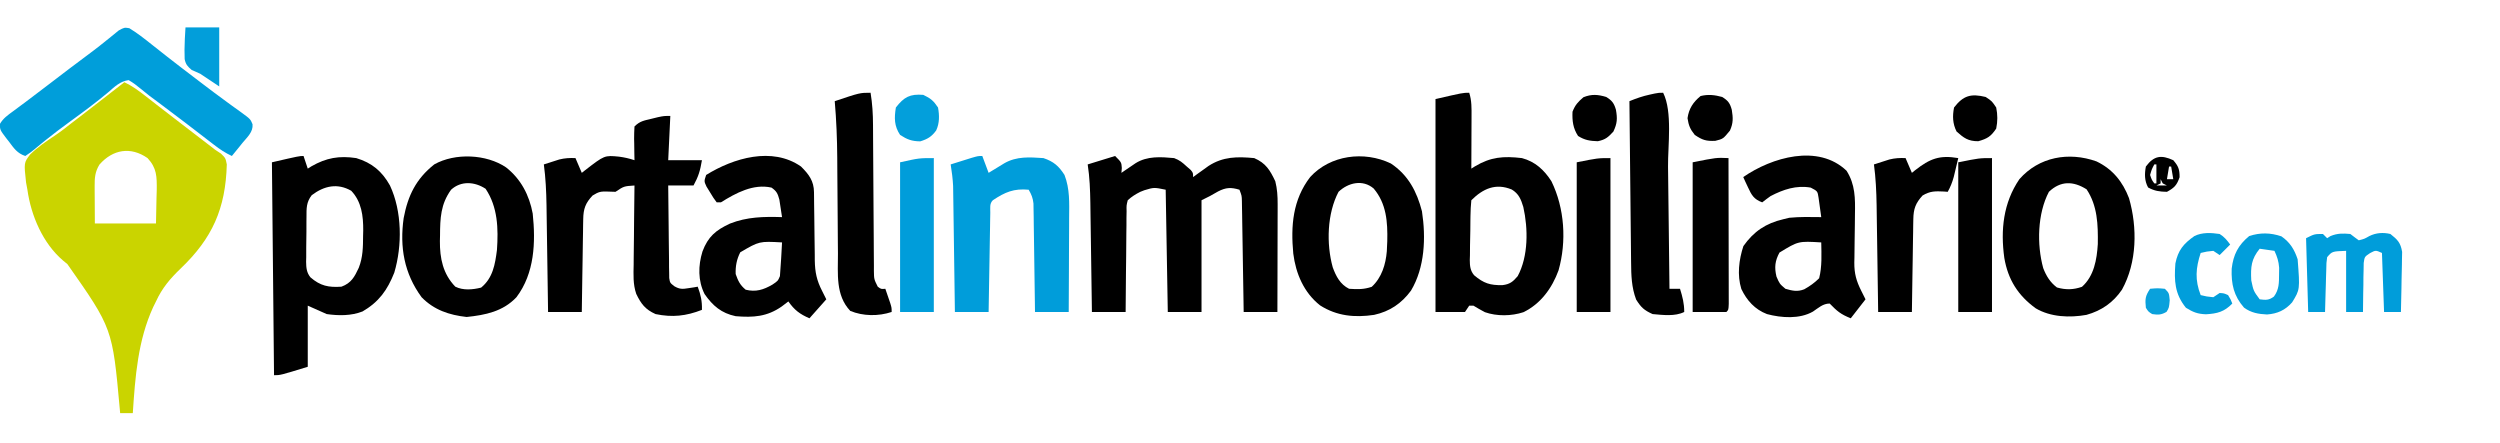 <?xml version="1.0" encoding="UTF-8"?>
<svg version="1.1" xmlns="http://www.w3.org/2000/svg" width="1186" height="210">
<path d="M0 0 C3.672 1.755 6.749 3.994 9.938 6.5 C11.103 7.406 12.268 8.313 13.434 9.219 C14.026 9.682 14.619 10.144 15.23 10.621 C17.976 12.761 20.739 14.88 23.5 17 C24.573 17.825 25.646 18.651 26.719 19.477 C28.989 21.223 31.26 22.967 33.531 24.711 C34.402 25.38 34.402 25.38 35.291 26.062 C36.902 27.3 38.514 28.537 40.125 29.773 C41.074 30.508 42.023 31.243 43 32 C43.938 32.623 44.877 33.245 45.844 33.887 C48 36 48 36 48.594 38.996 C48.022 60.002 41.707 74.052 26.73 88.362 C21.744 93.145 17.891 97.659 15 104 C14.568 104.871 14.136 105.743 13.691 106.641 C6.389 122.503 5.131 139.805 4 157 C2.02 157 0.04 157 -2 157 C-2.065 156.282 -2.129 155.563 -2.196 154.823 C-5.645 116.762 -5.645 116.762 -27.039 86.285 C-27.707 85.737 -28.375 85.189 -29.062 84.625 C-38.655 76.465 -44.28 63.318 -46 51 C-46.213 49.853 -46.425 48.705 -46.645 47.523 C-47.66 38.203 -47.66 38.203 -44.729 34.312 C-41.192 30.831 -37.136 28.08 -33.009 25.348 C-30.119 23.409 -27.423 21.277 -24.688 19.125 C-23.656 18.336 -22.625 17.547 -21.562 16.734 C-17.085 13.306 -12.638 9.839 -8.188 6.375 C-6.975 5.432 -6.975 5.432 -5.739 4.469 C-3.826 2.98 -1.913 1.49 0 0 Z M-11.812 39.062 C-13.938 42.531 -14.12 45.353 -14.098 49.324 C-14.095 50.251 -14.093 51.177 -14.09 52.132 C-14.081 53.305 -14.072 54.478 -14.062 55.688 C-14.042 59.421 -14.021 63.154 -14 67 C-4.43 67 5.14 67 15 67 C15.082 62.999 15.165 58.998 15.25 54.875 C15.305 52.999 15.305 52.999 15.36 51.085 C15.423 44.765 15.397 40.724 11 36 C2.994 30.415 -5.477 31.854 -11.812 39.062 Z " fill="#CAD400" transform="translate(59,39)"/>
<path d="M0 0 C3 3 3 3 3.188 5.688 C3.095 6.832 3.095 6.832 3 8 C3.615 7.578 4.23 7.157 4.863 6.723 C5.672 6.175 6.48 5.627 7.312 5.062 C8.113 4.517 8.914 3.972 9.738 3.41 C15.287 -0.049 21.677 0.424 28 1 C30.673 2.013 31.846 3.016 34 5 C34.928 5.804 34.928 5.804 35.875 6.625 C37 8 37 8 37 10 C37.664 9.518 38.328 9.036 39.012 8.539 C39.895 7.907 40.778 7.276 41.688 6.625 C42.558 5.999 43.428 5.372 44.324 4.727 C51.256 0.254 57.915 0.249 66 1 C71.508 3.374 73.516 6.756 76 12 C76.925 15.648 77.122 19.044 77.114 22.8 C77.113 24.511 77.113 24.511 77.113 26.257 C77.108 27.478 77.103 28.699 77.098 29.957 C77.096 31.215 77.095 32.473 77.093 33.769 C77.089 37.102 77.08 40.434 77.069 43.766 C77.058 47.172 77.054 50.577 77.049 53.982 C77.038 60.655 77.021 67.327 77 74 C71.72 74 66.44 74 61 74 C60.975 72.35 60.95 70.699 60.924 68.999 C60.83 62.888 60.73 56.777 60.628 50.666 C60.584 48.019 60.543 45.372 60.503 42.725 C60.445 38.925 60.381 35.124 60.316 31.324 C60.3 30.137 60.283 28.949 60.266 27.726 C60.236 26.074 60.236 26.074 60.205 24.389 C60.182 22.934 60.182 22.934 60.158 21.449 C60.095 18.862 60.095 18.862 59 16 C54.923 14.777 52.589 14.928 48.875 16.812 C47.579 17.534 46.287 18.263 45 19 C43.02 19.99 43.02 19.99 41 21 C41 38.49 41 55.98 41 74 C35.72 74 30.44 74 25 74 C24.505 45.29 24.505 45.29 24 16 C18.485 14.867 18.485 14.867 13.875 16.25 C13.233 16.503 12.591 16.755 11.93 17.016 C9.649 18.179 7.891 19.257 6 21 C5.384 23.429 5.384 23.429 5.454 26.206 C5.425 27.797 5.425 27.797 5.394 29.421 C5.393 30.564 5.392 31.708 5.391 32.887 C5.374 34.059 5.358 35.231 5.341 36.439 C5.292 40.188 5.271 43.938 5.25 47.688 C5.222 50.227 5.192 52.767 5.16 55.307 C5.086 61.538 5.037 67.769 5 74 C-0.28 74 -5.56 74 -11 74 C-11.025 72.164 -11.05 70.327 -11.076 68.436 C-11.16 62.345 -11.248 56.254 -11.339 50.163 C-11.394 46.473 -11.448 42.783 -11.497 39.093 C-11.545 35.527 -11.598 31.96 -11.653 28.394 C-11.683 26.383 -11.709 24.371 -11.734 22.359 C-11.834 16.16 -12.051 10.13 -13 4 C-8.71 2.68 -4.42 1.36 0 0 Z " fill="#000000" transform="translate(529,74)"/>
<path d="M0 0 C1.219 3.795 1.113 7.428 1.098 11.391 C1.096 12.095 1.095 12.8 1.093 13.526 C1.088 15.767 1.075 18.009 1.062 20.25 C1.057 21.773 1.053 23.297 1.049 24.82 C1.038 28.547 1.021 32.273 1 36 C1.562 35.646 2.124 35.291 2.703 34.926 C10.23 30.422 16.286 29.978 25 31 C31.239 32.637 35.572 36.629 39 42 C45.263 54.805 46.259 70.52 42.375 84.25 C39.315 92.655 33.929 100.127 25.711 104.109 C20.008 105.983 13.125 106.099 7.445 104.102 C5.589 103.143 3.788 102.08 2 101 C1.34 101 0.68 101 0 101 C-0.66 101.99 -1.32 102.98 -2 104 C-6.62 104 -11.24 104 -16 104 C-16 70.67 -16 37.34 -16 3 C-3 0 -3 0 0 0 Z M1 51 C0.751 53.522 0.624 55.93 0.594 58.457 C0.582 59.197 0.571 59.937 0.559 60.699 C0.54 62.267 0.527 63.835 0.52 65.403 C0.5 67.794 0.438 70.182 0.375 72.572 C0.362 74.096 0.351 75.62 0.344 77.145 C0.319 77.856 0.294 78.568 0.269 79.301 C0.294 82.134 0.451 84.345 2.31 86.563 C6.864 90.434 9.947 91.372 15.746 91.27 C19.267 90.849 20.722 89.68 23 87 C28.09 77.548 27.976 64.477 25.664 54.211 C24.572 50.575 23.493 47.897 20.172 45.902 C12.605 42.759 6.536 45.464 1 51 Z " fill="#000000" transform="translate(697,44)"/>
<path d="M0 0 C0.66 1.98 1.32 3.96 2 6 C2.571 5.639 3.142 5.278 3.73 4.906 C10.816 0.851 16.906 -0.212 25 1 C32.44 3.231 37.24 7.251 41 14 C46.748 26.266 46.878 42.463 43.047 55.348 C39.766 63.659 35.73 69.241 28 73.75 C22.644 75.867 16.625 75.803 11 75 C8.03 73.68 5.06 72.36 2 71 C2 80.57 2 90.14 2 100 C-11 104 -11 104 -14 104 C-14.33 70.67 -14.66 37.34 -15 3 C-2 0 -2 0 0 0 Z M3.901 18.576 C1.308 21.882 1.388 24.835 1.398 28.871 C1.39 29.63 1.381 30.39 1.372 31.172 C1.361 32.775 1.36 34.378 1.369 35.981 C1.375 38.427 1.328 40.869 1.277 43.314 C1.273 44.875 1.271 46.436 1.273 47.996 C1.255 48.723 1.237 49.451 1.218 50.2 C1.269 53.044 1.446 55.319 3.279 57.572 C8.001 61.656 11.89 62.421 18 62 C22.691 60.255 24.172 57.355 26.203 53.035 C28.188 47.966 28.217 43.194 28.25 37.812 C28.271 37 28.291 36.187 28.312 35.35 C28.357 28.435 27.534 21.667 22.625 16.5 C16.115 12.78 9.837 14.119 3.901 18.576 Z " fill="#000000" transform="translate(144,74)"/>
<path d="M0 0 C-0.33 6.93 -0.66 13.86 -1 21 C4.28 21 9.56 21 15 21 C14.167 25.999 13.345 28.718 11 33 C7.04 33 3.08 33 -1 33 C-0.956 39.497 -0.886 45.992 -0.792 52.489 C-0.764 54.699 -0.743 56.91 -0.729 59.12 C-0.708 62.296 -0.661 65.47 -0.609 68.645 C-0.608 69.635 -0.607 70.626 -0.606 71.647 C-0.586 72.567 -0.566 73.488 -0.546 74.437 C-0.537 75.247 -0.528 76.058 -0.519 76.893 C-0.16 79.172 -0.16 79.172 1.887 80.781 C4.506 82.292 5.798 82.165 8.75 81.688 C9.549 81.568 10.348 81.448 11.172 81.324 C12.077 81.164 12.077 81.164 13 81 C14.437 84.861 15.112 87.896 15 92 C7.482 94.944 0.948 95.654 -7 94 C-11.918 91.804 -13.918 89.09 -16.171 84.406 C-17.739 79.855 -17.486 75.264 -17.391 70.5 C-17.385 69.424 -17.379 68.347 -17.373 67.239 C-17.351 63.825 -17.301 60.413 -17.25 57 C-17.23 54.676 -17.212 52.352 -17.195 50.027 C-17.151 44.351 -17.085 38.676 -17 33 C-22.015 33.33 -22.015 33.33 -26 36 C-27.258 35.959 -28.516 35.917 -29.812 35.875 C-33.105 35.791 -33.915 35.948 -36.875 37.75 C-40.257 41.331 -41.243 44.053 -41.319 48.952 C-41.339 49.933 -41.359 50.914 -41.379 51.924 C-41.396 53.501 -41.396 53.501 -41.414 55.109 C-41.433 56.191 -41.453 57.273 -41.473 58.388 C-41.533 61.842 -41.579 65.296 -41.625 68.75 C-41.663 71.092 -41.702 73.435 -41.742 75.777 C-41.838 81.518 -41.922 87.259 -42 93 C-47.28 93 -52.56 93 -58 93 C-58.025 91.199 -58.05 89.399 -58.076 87.543 C-58.16 81.564 -58.248 75.585 -58.339 69.606 C-58.394 65.984 -58.448 62.363 -58.497 58.741 C-58.545 55.24 -58.598 51.738 -58.653 48.237 C-58.683 46.265 -58.709 44.292 -58.734 42.32 C-58.841 35.81 -59.141 29.456 -60 23 C-58.44 22.491 -56.877 21.993 -55.312 21.5 C-54.442 21.222 -53.572 20.943 -52.676 20.656 C-50.006 20.001 -47.736 19.882 -45 20 C-44.01 22.31 -43.02 24.62 -42 27 C-41.481 26.59 -40.961 26.18 -40.426 25.758 C-31.227 18.65 -31.227 18.65 -24.375 19.312 C-21.725 19.661 -19.555 20.148 -17 21 C-17.023 19.868 -17.046 18.736 -17.07 17.57 C-17.089 16.089 -17.107 14.607 -17.125 13.125 C-17.142 12.379 -17.159 11.632 -17.176 10.863 C-17.193 8.908 -17.103 6.953 -17 5 C-14.464 2.464 -12.531 2.207 -9.062 1.375 C-8.002 1.115 -6.941 0.854 -5.848 0.586 C-3 0 -3 0 0 0 Z " fill="#000000" transform="translate(318,55)"/>
<path d="M0 0 C3.73 3.702 6.112 6.854 6.158 12.155 C6.168 13.013 6.178 13.871 6.189 14.756 C6.196 15.686 6.203 16.616 6.211 17.574 C6.239 19.541 6.268 21.508 6.297 23.475 C6.338 26.577 6.375 29.68 6.401 32.783 C6.429 35.776 6.475 38.769 6.523 41.762 C6.527 42.682 6.53 43.602 6.533 44.55 C6.639 50.149 7.44 54.009 10 59 C10.66 60.32 11.32 61.64 12 63 C8.04 67.455 8.04 67.455 4 72 C-0.57 70.027 -3.135 68.078 -6 64 C-7.547 65.176 -7.547 65.176 -9.125 66.375 C-16.078 71.254 -22.66 71.701 -31 71 C-37.769 69.577 -41.841 66.084 -45.75 60.5 C-48.949 54.102 -48.811 47.043 -46.75 40.312 C-44.1 33.259 -40.448 30.206 -33.703 27.07 C-25.6 23.862 -17.625 23.733 -9 24 C-9.256 22.227 -9.53 20.457 -9.812 18.688 C-9.963 17.701 -10.114 16.715 -10.27 15.699 C-11.05 12.816 -11.569 11.696 -14 10 C-22.607 8.046 -30.923 12.577 -38 17 C-38.66 17 -39.32 17 -40 17 C-41.543 14.918 -41.543 14.918 -43.188 12.188 C-43.738 11.294 -44.288 10.401 -44.855 9.48 C-46 7 -46 7 -45 4 C-32.05 -4.027 -13.668 -9.535 0 0 Z M-28.812 40.688 C-30.529 44.03 -31.122 47.28 -31 51 C-29.851 54.266 -28.927 56.238 -26.25 58.438 C-21.448 59.638 -17.826 58.474 -13.625 56.062 C-10.956 54.267 -10.956 54.267 -10 52 C-9.768 49.287 -9.581 46.592 -9.438 43.875 C-9.394 43.121 -9.351 42.367 -9.307 41.59 C-9.201 39.727 -9.1 37.863 -9 36 C-19.773 35.406 -19.773 35.406 -28.812 40.688 Z " fill="#000000" transform="translate(380,79)"/>
<path d="M0 0 C4.154 6.507 4.132 13.195 3.992 20.652 C3.975 22.333 3.958 24.013 3.941 25.693 C3.91 28.318 3.875 30.942 3.829 33.566 C3.786 36.116 3.763 38.665 3.742 41.215 C3.724 41.991 3.705 42.767 3.686 43.567 C3.661 48.823 4.636 52.297 7 57 C7.66 58.32 8.32 59.64 9 61 C6.69 63.97 4.38 66.94 2 70 C-2.827 68.069 -4.51 66.584 -8 63 C-11.199 63 -13.326 65.071 -15.93 66.809 C-22.256 70.449 -30.9 69.833 -37.75 68 C-43.458 65.817 -47.308 61.559 -49.91 56.086 C-51.963 49.478 -51.054 42.225 -48.938 35.75 C-44.014 28.762 -38.27 24.947 -30 23 C-29.072 22.773 -28.144 22.546 -27.188 22.312 C-22.131 21.817 -17.076 21.926 -12 22 C-12.255 20.04 -12.529 18.082 -12.812 16.125 C-12.963 15.034 -13.114 13.944 -13.27 12.82 C-13.747 9.688 -13.747 9.688 -17 8 C-23.862 6.793 -29.942 8.872 -36 12 C-37.357 12.968 -38.698 13.96 -40 15 C-43.943 13.534 -45.018 11.627 -46.75 7.875 C-47.392 6.51 -47.392 6.51 -48.047 5.117 C-48.519 4.069 -48.519 4.069 -49 3 C-35.495 -6.349 -13.451 -12.866 0 0 Z M-31.812 38.812 C-33.956 42.761 -34.276 45.826 -33.25 50.188 C-31.762 53.652 -31.762 53.652 -29 56 C-25.736 56.941 -23.295 57.511 -20.059 56.234 C-17.403 54.749 -15.152 53.152 -13 51 C-11.574 45.437 -11.909 39.7 -12 34 C-22.845 33.354 -22.845 33.354 -31.812 38.812 Z " fill="#000000" transform="translate(876,81)"/>
<path d="M0 0 C7.031 5.51 11.035 13.18 12.645 21.926 C14.081 35.552 13.528 50.244 4.926 61.594 C-1.442 68.346 -9.745 70.042 -18.699 70.969 C-26.957 70.051 -34.184 67.648 -40.074 61.594 C-48.368 50.259 -50.509 37.827 -48.578 24.055 C-46.544 13.323 -42.71 5.48 -34.074 -1.406 C-24.218 -6.962 -9.319 -6.318 0 0 Z M-26.074 10.594 C-31.045 17.436 -31.276 24.124 -31.324 32.344 C-31.345 33.2 -31.365 34.056 -31.387 34.938 C-31.436 43.145 -29.95 50.528 -24.074 56.594 C-20.355 58.453 -15.789 58.023 -11.824 57.031 C-6.246 52.449 -5.205 46.024 -4.324 39.207 C-3.619 29.017 -3.902 18.851 -9.699 10.156 C-14.877 6.75 -21.359 6.282 -26.074 10.594 Z " fill="#000000" transform="translate(240.074,79.406)"/>
<path d="M0 0 C8.24 5.479 12.352 13.346 14.762 22.711 C16.67 35.21 16.139 49.296 9.555 60.324 C5.051 66.437 -0.525 70.189 -7.945 71.824 C-17.096 73.19 -25.614 72.411 -33.57 67.324 C-41.281 61.25 -45.088 52.238 -46.289 42.746 C-47.519 29.619 -46.572 17.222 -38.254 6.414 C-28.728 -3.996 -12.685 -6.086 0 0 Z M-24.82 13.449 C-30.238 23.724 -30.669 38.114 -27.57 49.262 C-26.013 53.542 -24.029 57.345 -19.82 59.449 C-15.81 59.712 -12.868 59.806 -9.07 58.512 C-4.357 54.191 -2.421 47.887 -1.91 41.605 C-1.866 40.538 -1.866 40.538 -1.82 39.449 C-1.78 38.593 -1.74 37.737 -1.699 36.855 C-1.482 27.762 -2.08 19.054 -8.148 11.879 C-13.348 7.432 -20.258 9.105 -24.82 13.449 Z " fill="#000000" transform="translate(659.82,77.551)"/>
<path d="M0 0 C7.665 3.671 12.432 9.605 15.438 17.438 C19.475 31.464 19.249 47.897 12.117 60.832 C7.948 66.972 2.388 70.825 -4.75 72.812 C-12.695 74.242 -21.722 73.887 -28.793 69.719 C-37.21 63.624 -41.975 56.086 -43.718 45.788 C-45.548 32.581 -44.224 19.684 -36.562 8.438 C-27.265 -2.142 -13.16 -4.683 0 0 Z M-22.562 14.438 C-27.994 24.738 -28.349 39.409 -25.258 50.641 C-23.806 54.394 -21.966 57.373 -18.75 59.812 C-14.578 61.005 -10.967 60.927 -6.875 59.5 C-1.133 54.379 0.176 46.585 0.641 39.211 C0.767 30.062 0.524 21.068 -4.688 13.25 C-10.99 9.276 -16.997 9.137 -22.562 14.438 Z " fill="#000000" transform="translate(994.562,76.562)"/>
<path d="M0 0 C3.781 2.311 7.196 4.978 10.652 7.746 C12.264 9.018 13.876 10.289 15.488 11.559 C16.331 12.224 17.174 12.889 18.042 13.574 C22.421 17.008 26.849 20.377 31.277 23.746 C32.152 24.414 33.027 25.083 33.929 25.771 C38.091 28.943 42.269 32.085 46.504 35.16 C47.249 35.705 47.995 36.25 48.763 36.812 C50.15 37.823 51.543 38.825 52.944 39.817 C57.436 43.099 57.436 43.099 58.462 45.572 C58.802 49.226 55.927 51.697 53.715 54.371 C53.233 54.973 52.752 55.575 52.256 56.195 C51.066 57.68 49.861 59.152 48.652 60.621 C45.534 59.182 42.948 57.442 40.23 55.348 C39.377 54.693 38.524 54.039 37.645 53.365 C36.74 52.666 35.835 51.966 34.902 51.246 C33.008 49.792 31.114 48.339 29.219 46.887 C28.279 46.165 27.34 45.444 26.372 44.701 C22.546 41.775 18.697 38.881 14.84 35.996 C14.226 35.537 13.612 35.077 12.979 34.604 C11.808 33.728 10.633 32.857 9.455 31.991 C8.142 30.993 6.862 29.951 5.604 28.884 C3.67 27.288 1.842 25.844 -0.348 24.621 C-4.399 25.205 -6.928 27.733 -9.973 30.371 C-15.831 35.289 -21.945 39.794 -28.129 44.292 C-32.007 47.124 -35.843 49.981 -39.578 53 C-40.219 53.518 -40.86 54.035 -41.52 54.569 C-42.711 55.54 -43.896 56.52 -45.072 57.509 C-46.66 58.805 -46.66 58.805 -49.348 60.621 C-53.219 59.331 -54.743 56.954 -57.098 53.809 C-57.522 53.274 -57.946 52.74 -58.383 52.189 C-61.317 48.304 -61.317 48.304 -61.441 45.5 C-59.815 42.705 -57.705 41.283 -55.098 39.371 C-53.916 38.493 -52.735 37.614 -51.555 36.734 C-50.562 36.003 -50.562 36.003 -49.549 35.256 C-46.185 32.757 -42.861 30.206 -39.532 27.659 C-32.073 21.954 -24.61 16.251 -17.059 10.668 C-15.047 9.149 -13.088 7.605 -11.137 6.012 C-10.597 5.581 -10.058 5.15 -9.502 4.707 C-8.005 3.509 -6.521 2.294 -5.039 1.078 C-2.348 -0.379 -2.348 -0.379 0 0 Z " fill="#009EDA" transform="translate(61.348,13.379)"/>
<path d="M0 0 C0.99 2.64 1.98 5.28 3 8 C4.031 7.368 4.031 7.368 5.082 6.723 C5.983 6.175 6.884 5.627 7.812 5.062 C8.706 4.517 9.599 3.972 10.52 3.41 C16.348 0.097 22.469 0.558 29 1 C33.783 2.594 36.299 4.755 39 9 C41.582 15.675 41.255 22.291 41.195 29.371 C41.192 30.649 41.19 31.926 41.187 33.242 C41.177 36.617 41.16 39.992 41.137 43.367 C41.117 46.82 41.108 50.272 41.098 53.725 C41.076 60.483 41.041 67.242 41 74 C35.72 74 30.44 74 25 74 C24.97 71.578 24.97 71.578 24.94 69.106 C24.864 63.12 24.775 57.134 24.683 51.148 C24.644 48.557 24.609 45.965 24.578 43.373 C24.533 39.65 24.475 35.926 24.414 32.203 C24.403 31.043 24.391 29.882 24.379 28.686 C24.359 27.606 24.339 26.525 24.319 25.411 C24.306 24.461 24.292 23.51 24.278 22.531 C23.991 19.915 23.328 18.251 22 16 C14.965 15.36 10.836 17.105 5 21 C3.347 22.653 3.833 24.61 3.795 26.887 C3.775 27.928 3.755 28.969 3.734 30.042 C3.709 31.74 3.709 31.74 3.684 33.473 C3.663 34.625 3.642 35.778 3.621 36.966 C3.555 40.665 3.496 44.364 3.438 48.062 C3.394 50.563 3.351 53.064 3.307 55.564 C3.199 61.71 3.098 67.855 3 74 C-2.28 74 -7.56 74 -13 74 C-13.025 72.128 -13.05 70.256 -13.076 68.328 C-13.16 62.125 -13.248 55.923 -13.339 49.72 C-13.394 45.962 -13.448 42.203 -13.497 38.445 C-13.545 34.814 -13.598 31.183 -13.653 27.552 C-13.673 26.17 -13.692 24.789 -13.709 23.407 C-13.733 21.464 -13.764 19.521 -13.795 17.578 C-13.81 16.474 -13.826 15.371 -13.842 14.234 C-14.011 10.774 -14.461 7.42 -15 4 C-12.876 3.33 -10.751 2.664 -8.625 2 C-7.442 1.629 -6.258 1.258 -5.039 0.875 C-2 0 -2 0 0 0 Z " fill="#009DDA" transform="translate(466,74)"/>
<path d="M0 0 C4.509 9.018 2.211 25.074 2.316 35.09 C2.337 36.772 2.358 38.455 2.379 40.137 C2.434 44.512 2.484 48.886 2.532 53.261 C2.583 57.746 2.638 62.231 2.693 66.717 C2.8 75.478 2.902 84.239 3 93 C4.65 93 6.3 93 8 93 C9.193 96.877 10 99.916 10 104 C5.581 106.21 -0.189 105.416 -5 105 C-9.043 103.188 -10.472 101.837 -12.812 98.125 C-15.008 92.347 -15.16 86.638 -15.205 80.516 C-15.215 79.686 -15.225 78.856 -15.235 78.001 C-15.267 75.274 -15.292 72.547 -15.316 69.82 C-15.337 67.923 -15.358 66.026 -15.379 64.129 C-15.434 59.148 -15.484 54.166 -15.532 49.185 C-15.583 44.097 -15.638 39.01 -15.693 33.922 C-15.801 23.948 -15.902 13.974 -16 4 C-12.779 2.684 -9.718 1.603 -6.312 0.875 C-5.546 0.707 -4.779 0.54 -3.988 0.367 C-2 0 -2 0 0 0 Z " fill="#000000" transform="translate(789,44)"/>
<path d="M0 0 C0.847 5.146 1.15 10.149 1.158 15.366 C1.163 16.172 1.168 16.978 1.173 17.808 C1.184 19.545 1.192 21.282 1.199 23.02 C1.211 25.768 1.231 28.517 1.252 31.265 C1.314 39.076 1.368 46.886 1.401 54.697 C1.422 59.484 1.458 64.27 1.502 69.057 C1.516 70.88 1.525 72.703 1.528 74.526 C1.533 77.068 1.556 79.609 1.583 82.151 C1.58 82.906 1.577 83.66 1.574 84.437 C1.633 88.465 1.633 88.465 3.401 91.991 C4.967 93.178 4.967 93.178 7 93 C7.504 94.457 8.003 95.916 8.5 97.375 C8.778 98.187 9.057 98.999 9.344 99.836 C10 102 10 102 10 104 C3.732 106.089 -3.54 106.018 -9.625 103.5 C-16.675 96.079 -15.458 85.84 -15.477 76.305 C-15.491 74.668 -15.507 73.032 -15.524 71.395 C-15.565 67.097 -15.591 62.798 -15.611 58.5 C-15.647 51.643 -15.709 44.787 -15.77 37.93 C-15.789 35.559 -15.8 33.187 -15.811 30.816 C-15.866 21.833 -16.227 12.955 -17 4 C-5.086 0 -5.086 0 0 0 Z " fill="#000000" transform="translate(413,44)"/>
<path d="M0 0 C-0.452 1.918 -0.912 3.834 -1.375 5.75 C-1.758 7.351 -1.758 7.351 -2.148 8.984 C-2.875 11.559 -3.703 13.676 -5 16 C-5.592 15.954 -6.183 15.907 -6.793 15.859 C-10.916 15.671 -13.317 15.593 -16.938 17.75 C-20.243 21.356 -21.244 24.08 -21.319 28.952 C-21.339 29.933 -21.359 30.914 -21.379 31.924 C-21.396 33.501 -21.396 33.501 -21.414 35.109 C-21.433 36.191 -21.453 37.273 -21.473 38.388 C-21.533 41.842 -21.579 45.296 -21.625 48.75 C-21.663 51.092 -21.702 53.435 -21.742 55.777 C-21.838 61.518 -21.922 67.259 -22 73 C-27.28 73 -32.56 73 -38 73 C-38.025 71.199 -38.05 69.399 -38.076 67.543 C-38.16 61.564 -38.248 55.585 -38.339 49.606 C-38.394 45.984 -38.448 42.363 -38.497 38.741 C-38.545 35.24 -38.598 31.738 -38.653 28.237 C-38.683 26.265 -38.709 24.292 -38.734 22.32 C-38.841 15.81 -39.141 9.456 -40 3 C-38.44 2.491 -36.877 1.993 -35.312 1.5 C-34.442 1.222 -33.572 0.943 -32.676 0.656 C-30.006 0.001 -27.736 -0.118 -25 0 C-24.01 2.31 -23.02 4.62 -22 7 C-21.492 6.59 -20.984 6.18 -20.461 5.758 C-13.417 0.244 -8.857 -1.527 0 0 Z " fill="#000000" transform="translate(929,75)"/>
<path d="M0 0 C0.023 9.37 0.041 18.741 0.052 28.111 C0.057 32.462 0.064 36.812 0.075 41.163 C0.086 45.358 0.092 49.553 0.095 53.748 C0.097 55.352 0.1 56.956 0.106 58.56 C0.113 60.799 0.114 63.038 0.114 65.277 C0.116 66.554 0.118 67.831 0.12 69.146 C0 72 0 72 -1 73 C-6.28 73 -11.56 73 -17 73 C-17 49.57 -17 26.14 -17 2 C-5.75 -0.25 -5.75 -0.25 0 0 Z " fill="#000000" transform="translate(820,75)"/>
<path d="M0 0 C0 24.09 0 48.18 0 73 C-5.28 73 -10.56 73 -16 73 C-16 49.57 -16 26.14 -16 2 C-7 0 -7 0 0 0 Z " fill="#009DDA" transform="translate(443,75)"/>
<path d="M0 0 C0 24.09 0 48.18 0 73 C-5.28 73 -10.56 73 -16 73 C-16 49.57 -16 26.14 -16 2 C-6 0 -6 0 0 0 Z " fill="#000000" transform="translate(945,75)"/>
<path d="M0 0 C0 24.09 0 48.18 0 73 C-5.28 73 -10.56 73 -16 73 C-16 49.57 -16 26.14 -16 2 C-6 0 -6 0 0 0 Z " fill="#000000" transform="translate(764,75)"/>
<path d="M0 0 C0.66 0.66 1.32 1.32 2 2 C2.516 1.67 3.031 1.34 3.562 1 C6.882 -0.362 9.442 -0.318 13 0 C13.701 0.536 14.402 1.073 15.125 1.625 C15.744 2.079 16.363 2.533 17 3 C19.652 2.339 19.652 2.339 22 1 C25.158 -0.579 28.607 -0.819 32 0 C35.416 2.707 36.861 4.141 37.568 8.505 C37.541 9.82 37.515 11.134 37.488 12.488 C37.481 13.191 37.474 13.895 37.467 14.619 C37.439 16.851 37.376 19.081 37.312 21.312 C37.287 22.831 37.265 24.35 37.244 25.869 C37.189 29.58 37.103 33.29 37 37 C34.36 37 31.72 37 29 37 C28.67 27.76 28.34 18.52 28 9 C25.038 7.653 25.038 7.653 22.357 9.064 C19.758 10.803 19.758 10.803 19.341 13.727 C19.325 14.801 19.309 15.874 19.293 16.98 C19.249 18.726 19.249 18.726 19.205 20.506 C19.199 21.721 19.193 22.936 19.188 24.188 C19.162 25.414 19.137 26.641 19.111 27.904 C19.052 30.937 19.016 33.967 19 37 C16.36 37 13.72 37 11 37 C11 27.43 11 17.86 11 8 C4.367 8.233 4.367 8.233 2 11 C1.628 13.716 1.628 13.716 1.586 16.883 C1.528 18.633 1.528 18.633 1.469 20.418 C1.438 21.641 1.407 22.865 1.375 24.125 C1.317 25.972 1.317 25.972 1.258 27.855 C1.163 30.903 1.078 33.952 1 37 C-1.64 37 -4.28 37 -7 37 C-7.495 19.675 -7.495 19.675 -8 2 C-4 0 -4 0 0 0 Z " fill="#009DDA" transform="translate(1102,111)"/>
<path d="M0 0 C4.078 2.845 6.129 6.199 7.688 10.875 C8.802 25.25 8.802 25.25 5.07 31.316 C1.756 35.052 -1.886 36.695 -6.844 37.062 C-10.967 36.864 -14.373 36.276 -17.75 33.812 C-22.624 28.225 -23.857 22.679 -23.598 15.332 C-22.827 8.694 -20.534 4.182 -15.312 -0.125 C-10.116 -1.857 -5.179 -1.759 0 0 Z M-10.312 5.875 C-14.339 10.777 -14.633 14.569 -14.312 20.875 C-13.258 25.887 -13.258 25.887 -10.312 29.875 C-7.416 30.246 -5.934 30.341 -3.562 28.562 C-1.084 25.216 -1.15 22.018 -1.125 18 C-1.104 16.457 -1.104 16.457 -1.082 14.883 C-1.317 11.82 -2.021 9.643 -3.312 6.875 C-5.622 6.545 -7.933 6.215 -10.312 5.875 Z " fill="#019EDB" transform="translate(1082.312,112.125)"/>
<path d="M0 0 C2.293 1.448 3.344 2.793 5 5 C3.35 6.65 1.7 8.3 0 10 C-0.99 9.34 -1.98 8.68 -3 8 C-6.142 8.315 -6.142 8.315 -9 9 C-11.334 16.149 -11.805 21.812 -9 29 C-6.142 29.685 -6.142 29.685 -3 30 C-2.01 29.34 -1.02 28.68 0 28 C2.062 28.125 2.062 28.125 4 29 C5.25 31.062 5.25 31.062 6 33 C2.161 36.967 -1.18 37.777 -6.5 38.094 C-10.481 37.944 -12.584 37.118 -16 35 C-21.324 28.415 -21.614 22.216 -21 14 C-19.759 7.754 -17.15 4.616 -12 1 C-8.29 -0.855 -4.039 -0.596 0 0 Z " fill="#019EDB" transform="translate(1053,111)"/>
<path d="M0 0 C2.757 1.697 3.697 2.959 4.598 6.055 C5.331 10.282 5.243 12.487 3.375 16.438 C0.848 19.164 -0.385 20.243 -4 21 C-7.756 20.868 -10.186 20.514 -13.375 18.5 C-15.763 14.827 -16.194 11.345 -16 7 C-14.735 3.767 -13.429 2.367 -10.812 0.125 C-6.934 -1.426 -3.971 -1.188 0 0 Z " fill="#000000" transform="translate(762,46)"/>
<path d="M0 0 C2.773 1.706 3.719 2.954 4.562 6.09 C5.18 9.955 5.306 12.315 3.688 15.938 C0.457 19.886 0.457 19.886 -3.25 20.812 C-7.589 21.029 -9.434 20.431 -13 18 C-15.198 15.289 -15.924 13.51 -16.438 10.062 C-15.789 5.523 -13.786 2.467 -10.25 -0.438 C-6.689 -1.328 -3.522 -0.969 0 0 Z " fill="#000000" transform="translate(817,46)"/>
<path d="M0 0 C3.494 1.668 4.827 2.74 7 6 C7.677 9.744 7.745 13.393 6.125 16.887 C3.937 19.859 2.062 20.981 -1.438 22.062 C-5.502 21.991 -7.611 21.206 -11 19 C-13.817 14.774 -13.8 10.964 -13 6 C-9.103 0.975 -6.281 -0.493 0 0 Z " fill="#039FDB" transform="translate(438,45)"/>
<path d="M0 0 C5.28 0 10.56 0 16 0 C16 9.24 16 18.48 16 28 C13.03 26.02 10.06 24.04 7 22 C5.659 21.402 4.319 20.804 2.938 20.188 C0.985 18.516 0.119 17.582 -0.398 15.049 C-0.408 14.342 -0.419 13.635 -0.43 12.906 C-0.444 12.139 -0.458 11.372 -0.472 10.581 C-0.421 7.042 -0.245 3.531 0 0 Z " fill="#029EDA" transform="translate(88,13)"/>
<path d="M0 0 C2.938 1.938 2.938 1.938 5 5 C5.702 8.476 5.702 11.524 5 15 C2.465 18.764 0.848 19.758 -3.5 21 C-8.31 21 -10.333 19.494 -13.812 16.375 C-15.679 12.642 -15.792 9.079 -15 5 C-10.581 -0.733 -6.947 -1.677 0 0 Z " fill="#000000" transform="translate(942,46)"/>
<path d="M0 0 C2.439 2.832 3 4.319 3 8.062 C1.711 11.849 0.509 13.093 -3 15 C-6.468 14.94 -8.888 14.61 -11.938 12.938 C-13.687 9.746 -13.648 6.492 -13 3 C-9.167 -2.155 -5.718 -2.621 0 0 Z M-7 1 C-3 2 -3 2 -3 2 Z M-9 2 C-10.213 4.281 -10.213 4.281 -11 7 C-10.234 9.286 -10.234 9.286 -9 11 C-8.67 11 -8.34 11 -8 11 C-8 8.03 -8 5.06 -8 2 C-8.33 2 -8.66 2 -9 2 Z M-2 3 C-2.33 4.98 -2.66 6.96 -3 9 C-2.01 9 -1.02 9 0 9 C-0.33 7.02 -0.66 5.04 -1 3 C-1.33 3 -1.66 3 -2 3 Z M-6 9 C-6 9.66 -6 10.32 -6 11 C-6.99 11.495 -6.99 11.495 -8 12 C-6.35 12 -4.7 12 -3 12 C-3.66 11.67 -4.32 11.34 -5 11 C-5.33 10.34 -5.66 9.68 -6 9 Z " fill="#000000" transform="translate(1031,76)"/>
<path d="M0 0 C3.5 -0.312 3.5 -0.312 7 0 C9 2 9 2 9.312 5.438 C9 9 9 9 7.812 10.938 C5.34 12.387 3.821 12.423 1 12 C-0.812 10.875 -0.812 10.875 -2 9 C-2.425 4.922 -2.313 3.469 0 0 Z " fill="#09A1DC" transform="translate(1020,137)"/>
</svg>
